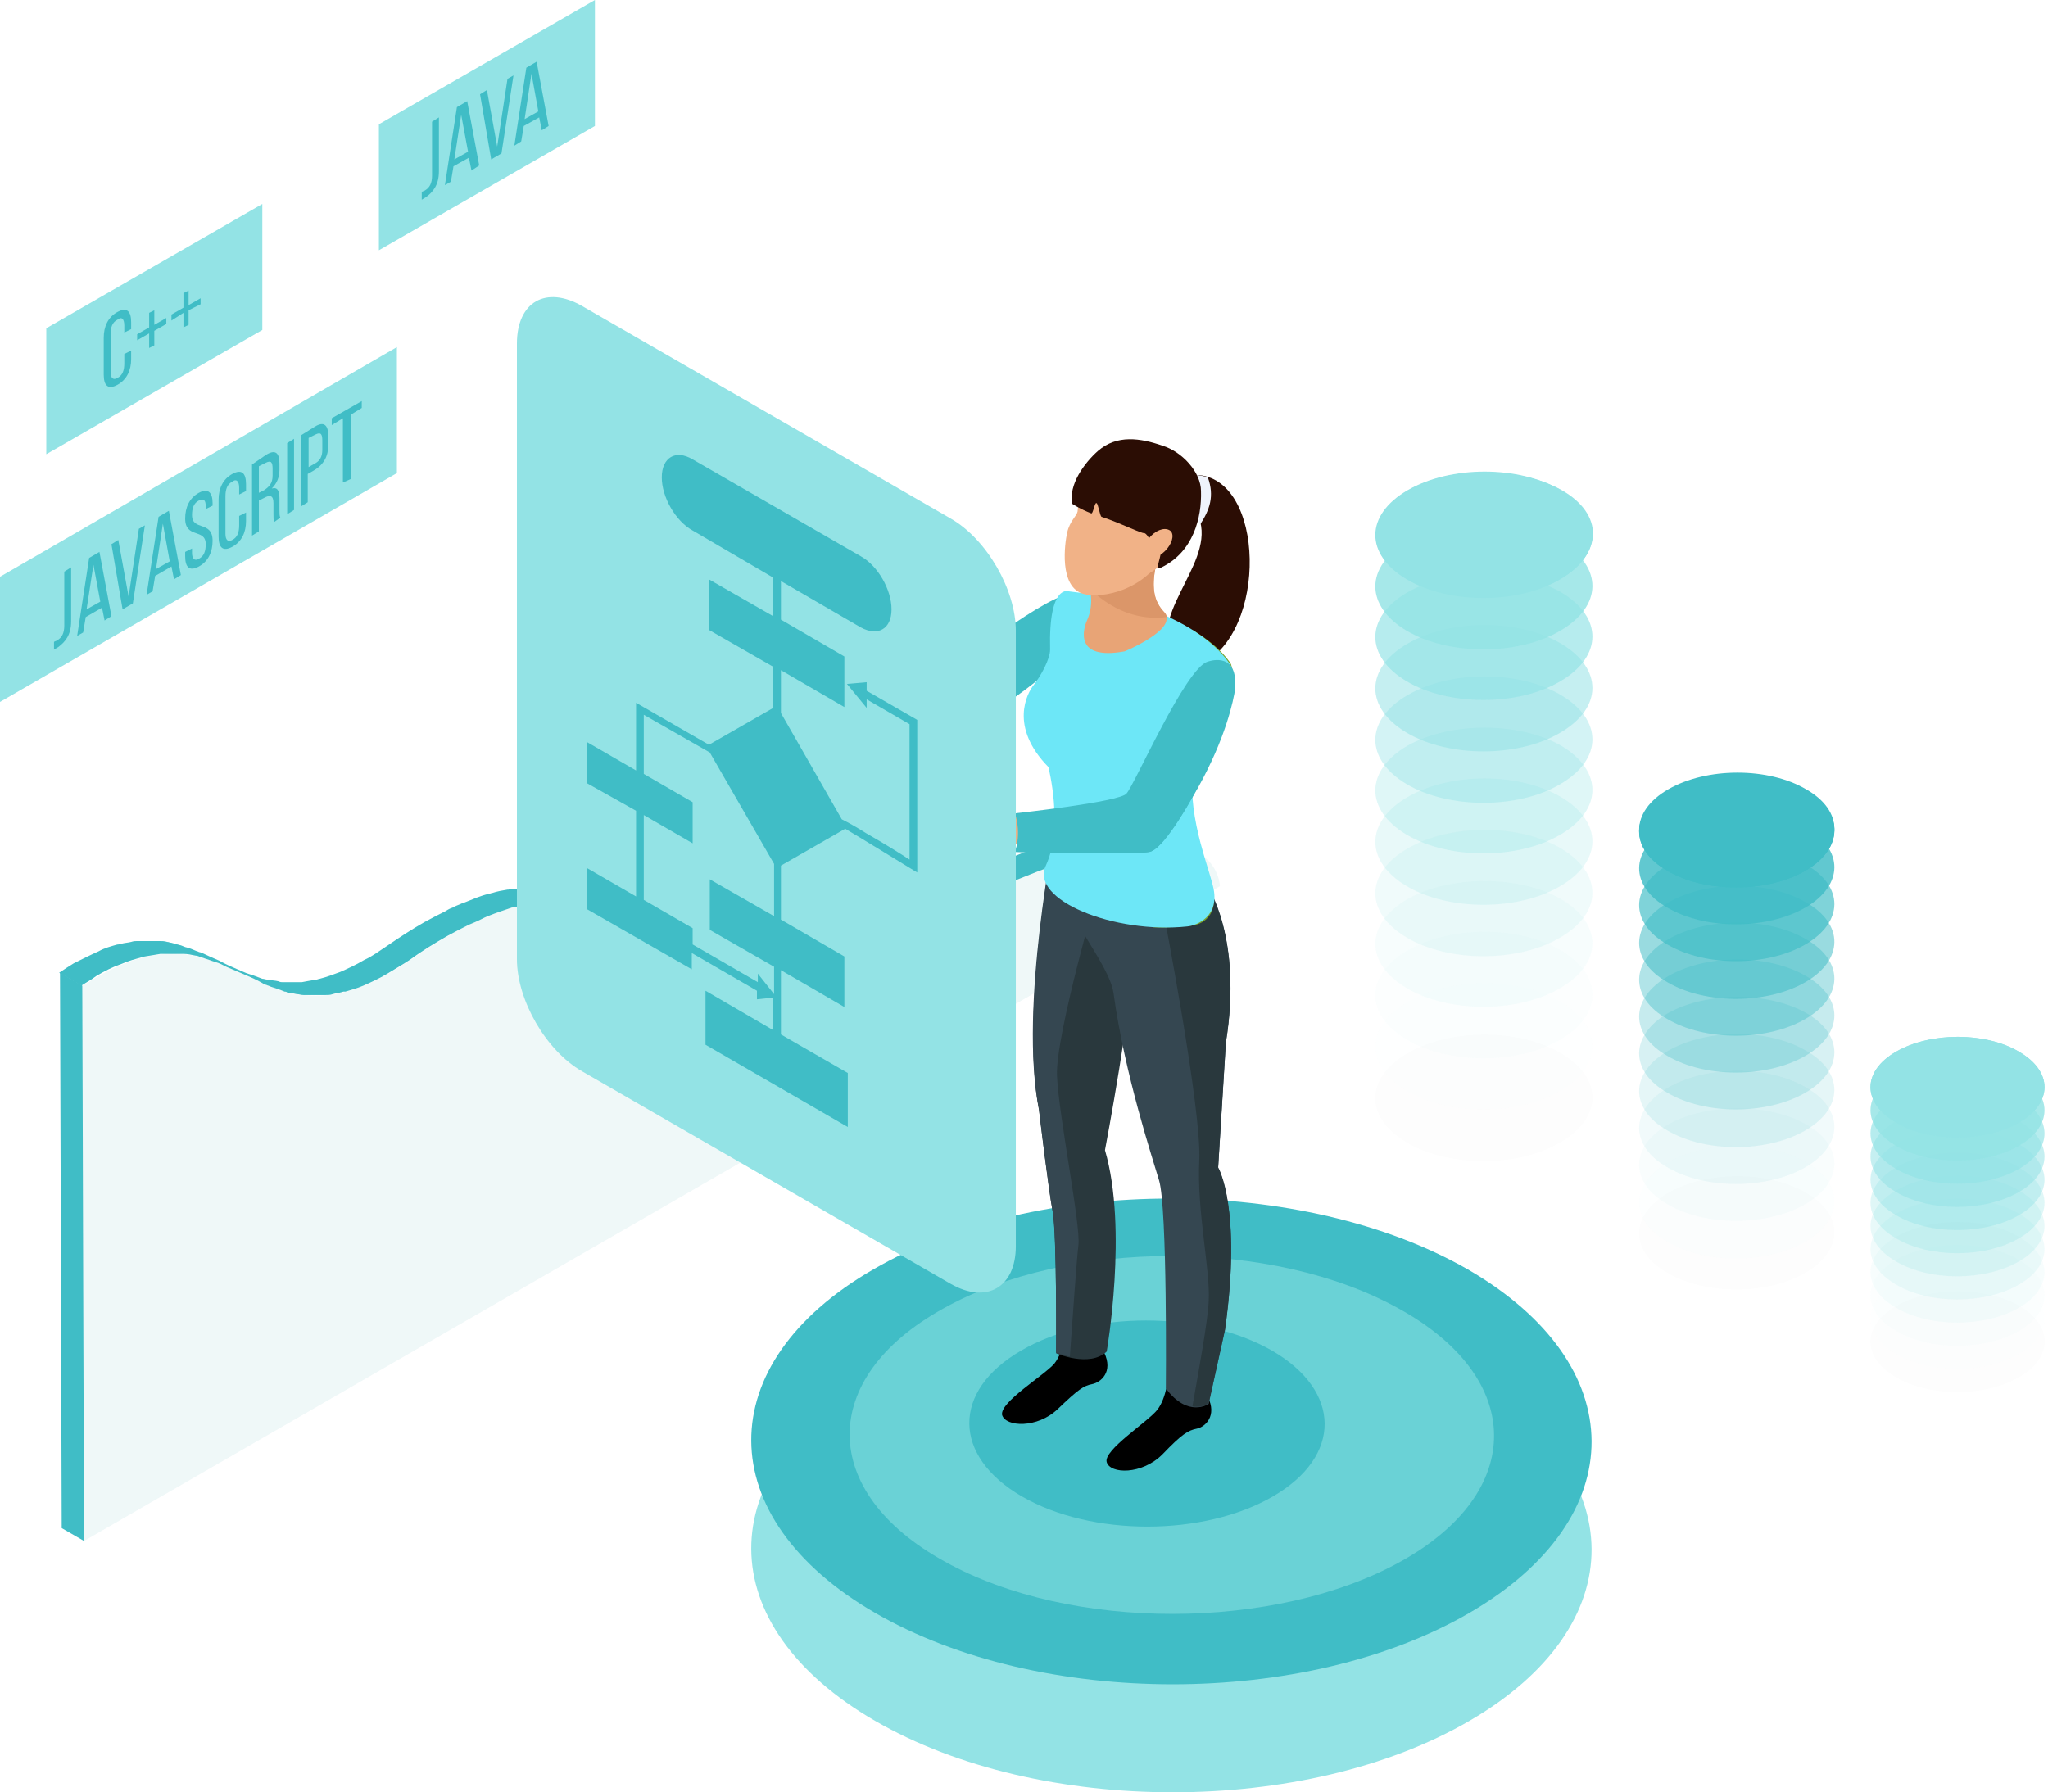 <svg width="369" height="323" viewBox="0 0 369 323" fill="none" xmlns="http://www.w3.org/2000/svg">
<path d="M264.424 248.206C294.079 265.351 294.233 292.998 264.732 310.142C235.232 327.286 187.352 327.286 157.697 310.142C128.042 292.998 127.887 265.351 157.388 248.206C186.734 231.062 234.769 231.062 264.424 248.206Z" fill="#93E3E5"/>
<path d="M264.424 228.745C294.079 245.889 294.233 273.536 264.732 290.68C235.232 307.825 187.352 307.825 157.697 290.68C128.042 273.536 127.887 245.735 157.388 228.745C186.734 211.755 234.769 211.755 264.424 228.745Z" fill="#40BDC6"/>
<g opacity="0.8">
<g opacity="0.8">
<path opacity="0.8" d="M252.068 235.849C274.772 248.36 274.927 268.902 252.376 281.413C229.826 293.924 192.912 294.078 170.207 281.413C147.503 268.902 147.348 248.36 169.899 235.849C192.449 223.184 229.363 223.184 252.068 235.849Z" fill="#93E3E5"/>
</g>
</g>
<g opacity="0.1">
<path opacity="0.1" d="M253.612 189.823C245.889 194.302 245.889 201.407 253.458 205.886C261.026 210.365 273.536 210.365 281.105 205.886C288.827 201.407 288.827 194.302 281.259 189.823C273.691 185.344 261.335 185.344 253.612 189.823Z" fill="black"/>
</g>
<g opacity="0.1">
<path opacity="0.1" d="M300.566 214.999C293.615 219.014 293.615 225.501 300.411 229.363C307.207 233.379 318.482 233.379 325.278 229.363C332.229 225.347 332.229 218.86 325.433 214.999C318.637 210.983 307.516 210.983 300.566 214.999Z" fill="black"/>
</g>
<g opacity="0.1">
<path opacity="0.1" d="M341.65 235.386C335.472 238.939 335.472 244.654 341.65 248.206C347.674 251.759 357.559 251.759 363.737 248.206C369.915 244.654 369.915 238.939 363.891 235.386C357.713 231.834 347.828 231.834 341.65 235.386Z" fill="black"/>
</g>
<g opacity="0.091">
<path opacity="0.091" d="M253.611 180.556C245.889 185.035 245.889 192.14 253.457 196.619C261.025 201.098 273.536 201.098 281.104 196.619C288.827 192.14 288.827 185.035 281.259 180.556C273.69 176.077 261.334 176.077 253.611 180.556Z" fill="#93E3E5"/>
</g>
<g opacity="0.182">
<path opacity="0.182" d="M253.611 171.289C245.889 175.768 245.889 182.873 253.457 187.352C261.025 191.831 273.536 191.831 281.104 187.352C288.827 182.873 288.827 175.768 281.259 171.289C273.69 166.809 261.334 166.809 253.611 171.289Z" fill="#93E3E5"/>
</g>
<g opacity="0.273">
<path opacity="0.273" d="M253.611 162.021C245.889 166.5 245.889 173.605 253.457 178.084C261.025 182.563 273.536 182.563 281.104 178.084C288.827 173.605 288.827 166.5 281.259 162.021C273.69 157.696 261.334 157.696 253.611 162.021Z" fill="#93E3E5"/>
</g>
<g opacity="0.364">
<path opacity="0.364" d="M253.611 152.908C245.889 157.387 245.889 164.492 253.457 168.971C261.025 173.45 273.536 173.45 281.104 168.971C288.827 164.492 288.827 157.387 281.259 152.908C273.69 148.429 261.334 148.429 253.611 152.908Z" fill="#93E3E5"/>
</g>
<g opacity="0.455">
<path opacity="0.455" d="M253.611 143.641C245.889 148.12 245.889 155.225 253.457 159.704C261.025 164.183 273.536 164.183 281.104 159.704C288.827 155.225 288.827 148.12 281.259 143.641C273.69 139.161 261.334 139.161 253.611 143.641Z" fill="#93E3E5"/>
</g>
<g opacity="0.545">
<path opacity="0.545" d="M253.611 134.374C245.889 138.853 245.889 145.958 253.457 150.437C261.025 154.916 273.536 154.916 281.104 150.437C288.827 145.958 288.827 138.853 281.259 134.374C273.69 130.049 261.334 130.049 253.611 134.374Z" fill="#93E3E5"/>
</g>
<g opacity="0.636">
<path opacity="0.636" d="M253.611 125.261C245.889 129.74 245.889 136.845 253.457 141.324C261.025 145.803 273.536 145.803 281.104 141.324C288.827 136.845 288.827 129.74 281.259 125.261C273.69 120.782 261.334 120.782 253.611 125.261Z" fill="#93E3E5"/>
</g>
<g opacity="0.727">
<path opacity="0.727" d="M253.611 115.994C245.889 120.473 245.889 127.578 253.457 132.057C261.025 136.536 273.536 136.536 281.104 132.057C288.827 127.578 288.827 120.473 281.259 115.994C273.69 111.514 261.334 111.514 253.611 115.994Z" fill="#93E3E5"/>
</g>
<g opacity="0.818">
<path opacity="0.818" d="M253.611 106.727C245.889 111.206 245.889 118.311 253.457 122.79C261.025 127.269 273.536 127.269 281.104 122.79C288.827 118.311 288.827 111.206 281.259 106.727C273.69 102.402 261.334 102.402 253.611 106.727Z" fill="#93E3E5"/>
</g>
<g opacity="0.909">
<path opacity="0.909" d="M253.611 97.614C245.889 102.093 245.889 109.198 253.457 113.677C261.025 118.156 273.536 118.156 281.104 113.677C288.827 109.198 288.827 102.093 281.259 97.614C273.69 93.135 261.334 93.135 253.611 97.614Z" fill="#93E3E5"/>
</g>
<path d="M253.612 88.347C245.889 92.826 245.889 99.931 253.457 104.41C261.025 108.889 273.536 108.889 281.104 104.41C288.827 99.931 288.827 92.826 281.259 88.347C273.691 83.868 261.334 83.868 253.612 88.347Z" fill="#93E3E5"/>
<path d="M253.767 88.347C246.044 92.826 246.044 99.931 253.612 104.256C261.181 108.735 273.537 108.735 281.259 104.256C288.828 99.777 288.982 92.672 281.414 88.347C273.691 84.022 261.335 84.022 253.767 88.347Z" fill="#93E3E5"/>
<g opacity="0.091">
<path opacity="0.091" d="M341.65 231.217C335.472 234.769 335.472 240.484 341.65 244.036C347.673 247.589 357.558 247.589 363.736 244.036C369.915 240.484 369.915 234.769 363.736 231.217C357.713 227.664 347.828 227.664 341.65 231.217Z" fill="#93E3E5"/>
</g>
<g opacity="0.182">
<path opacity="0.182" d="M341.65 227.047C335.472 230.599 335.472 236.314 341.65 239.866C347.673 243.419 357.558 243.419 363.736 239.866C369.915 236.314 369.915 230.599 363.736 227.047C357.713 223.494 347.828 223.494 341.65 227.047Z" fill="#93E3E5"/>
</g>
<g opacity="0.273">
<path opacity="0.273" d="M341.65 222.876C335.472 226.429 335.472 232.143 341.65 235.696C347.673 239.248 357.558 239.248 363.736 235.696C369.915 232.143 369.915 226.429 363.736 222.876C357.713 219.324 347.828 219.324 341.65 222.876Z" fill="#93E3E5"/>
</g>
<g opacity="0.364">
<path opacity="0.364" d="M341.65 218.706C335.472 222.259 335.472 227.973 341.65 231.526C347.673 235.078 357.558 235.078 363.736 231.526C369.915 227.973 369.915 222.259 363.736 218.706C357.713 215.154 347.828 215.154 341.65 218.706Z" fill="#93E3E5"/>
</g>
<g opacity="0.455">
<path opacity="0.455" d="M341.65 214.536C335.472 218.088 335.472 223.803 341.65 227.356C347.673 230.908 357.558 230.908 363.736 227.356C369.915 223.803 369.915 218.088 363.736 214.536C357.713 210.983 347.828 210.983 341.65 214.536Z" fill="#93E3E5"/>
</g>
<g opacity="0.545">
<path opacity="0.545" d="M341.65 210.365C335.472 213.918 335.472 219.633 341.65 223.185C347.673 226.738 357.558 226.738 363.736 223.185C369.915 219.633 369.915 213.918 363.736 210.365C357.713 206.813 347.828 206.813 341.65 210.365Z" fill="#93E3E5"/>
</g>
<g opacity="0.636">
<path opacity="0.636" d="M341.65 206.195C335.472 209.747 335.472 215.462 341.65 219.015C347.673 222.567 357.558 222.567 363.736 219.015C369.915 215.462 369.915 209.747 363.736 206.195C357.713 202.643 347.828 202.643 341.65 206.195Z" fill="#93E3E5"/>
</g>
<g opacity="0.727">
<path opacity="0.727" d="M341.65 202.025C335.472 205.578 335.472 211.292 341.65 214.845C347.673 218.397 357.558 218.397 363.736 214.845C369.915 211.292 369.915 205.578 363.736 202.025C357.713 198.473 347.828 198.473 341.65 202.025Z" fill="#93E3E5"/>
</g>
<g opacity="0.818">
<path opacity="0.818" d="M341.65 197.855C335.472 201.407 335.472 207.122 341.65 210.674C347.673 214.227 357.558 214.227 363.736 210.674C369.915 207.122 369.915 201.407 363.736 197.855C357.713 194.302 347.828 194.302 341.65 197.855Z" fill="#93E3E5"/>
</g>
<g opacity="0.909">
<path opacity="0.909" d="M341.65 193.685C335.472 197.237 335.472 202.952 341.65 206.504C347.673 210.057 357.558 210.057 363.736 206.504C369.915 202.952 369.915 197.237 363.736 193.685C357.713 190.132 347.828 190.132 341.65 193.685Z" fill="#93E3E5"/>
</g>
<path d="M341.65 189.514C335.472 193.067 335.472 198.782 341.65 202.334C347.674 205.886 357.559 205.886 363.737 202.334C369.915 198.782 369.915 193.067 363.737 189.514C357.713 185.962 347.828 185.962 341.65 189.514Z" fill="#93E3E5"/>
<path d="M341.65 189.514C335.472 193.067 335.472 198.782 341.65 202.334C347.674 205.886 357.559 205.886 363.737 202.334C369.915 198.782 369.915 193.067 363.737 189.514C357.713 185.962 347.828 185.962 341.65 189.514Z" fill="#93E3E5"/>
<g opacity="0.091">
<path opacity="0.091" d="M300.565 209.439C293.615 213.454 293.615 219.941 300.411 223.803C307.207 227.818 318.327 227.818 325.278 223.803C332.228 219.787 332.228 213.3 325.432 209.439C318.636 205.423 307.516 205.423 300.565 209.439Z" fill="#40BDC6"/>
</g>
<g opacity="0.182">
<path opacity="0.182" d="M300.565 202.643C293.615 206.659 293.615 213.146 300.411 217.007C307.207 221.023 318.327 221.023 325.278 217.007C332.228 212.991 332.228 206.504 325.432 202.643C318.636 198.782 307.516 198.782 300.565 202.643Z" fill="#40BDC6"/>
</g>
<g opacity="0.273">
<path opacity="0.273" d="M300.565 196.002C293.615 200.017 293.615 206.504 300.411 210.366C307.207 214.381 318.327 214.381 325.278 210.366C332.228 206.35 332.228 199.863 325.432 196.002C318.636 191.986 307.516 191.986 300.565 196.002Z" fill="#40BDC6"/>
</g>
<g opacity="0.364">
<path opacity="0.364" d="M300.565 189.359C293.615 193.375 293.615 199.862 300.411 203.724C307.207 207.739 318.327 207.739 325.278 203.724C332.228 199.708 332.228 193.221 325.432 189.359C318.636 185.344 307.516 185.344 300.565 189.359Z" fill="#40BDC6"/>
</g>
<g opacity="0.455">
<path opacity="0.455" d="M300.565 182.564C293.615 186.58 293.615 193.067 300.411 196.928C307.207 200.944 318.327 200.944 325.278 196.928C332.228 192.912 332.228 186.425 325.432 182.564C318.636 178.703 307.516 178.703 300.565 182.564Z" fill="#40BDC6"/>
</g>
<g opacity="0.545">
<path opacity="0.545" d="M300.565 175.922C293.615 179.938 293.615 186.425 300.411 190.287C307.207 194.302 318.327 194.302 325.278 190.287C332.228 186.271 332.228 179.784 325.432 175.922C318.636 171.907 307.516 171.907 300.565 175.922Z" fill="#40BDC6"/>
</g>
<g opacity="0.636">
<path opacity="0.636" d="M300.565 169.281C293.615 173.297 293.615 179.784 300.411 183.645C307.207 187.661 318.327 187.661 325.278 183.645C332.228 179.629 332.228 173.142 325.432 169.281C318.636 165.265 307.516 165.265 300.565 169.281Z" fill="#40BDC6"/>
</g>
<g opacity="0.727">
<path opacity="0.727" d="M300.565 162.64C293.615 166.656 293.615 173.143 300.411 177.004C307.207 181.02 318.327 181.02 325.278 177.004C332.228 172.988 332.228 166.501 325.432 162.64C318.636 158.624 307.516 158.624 300.565 162.64Z" fill="#40BDC6"/>
</g>
<g opacity="0.818">
<path opacity="0.818" d="M300.565 155.843C293.615 159.859 293.615 166.346 300.411 170.207C307.207 174.223 318.327 174.223 325.278 170.207C332.228 166.192 332.228 159.705 325.432 155.843C318.636 151.982 307.516 151.982 300.565 155.843Z" fill="#40BDC6"/>
</g>
<g opacity="0.909">
<path opacity="0.909" d="M300.565 149.202C293.615 153.218 293.615 159.705 300.411 163.566C307.207 167.582 318.327 167.582 325.278 163.566C332.228 159.55 332.228 153.063 325.432 149.202C318.636 145.186 307.516 145.186 300.565 149.202Z" fill="#40BDC6"/>
</g>
<path d="M300.565 142.561C293.615 146.576 293.615 153.063 300.411 156.925C307.207 160.941 318.327 160.941 325.278 156.925C332.228 152.909 332.228 146.422 325.432 142.561C318.636 138.545 307.516 138.545 300.565 142.561Z" fill="#40BDC6"/>
<path d="M300.565 142.561C293.615 146.576 293.615 153.063 300.411 156.925C307.207 160.941 318.327 160.941 325.278 156.925C332.228 152.909 332.228 146.422 325.432 142.561C318.636 138.545 307.516 138.545 300.565 142.561Z" fill="#40BDC6"/>
<path d="M300.566 142.251C293.615 146.267 293.615 152.754 300.411 156.615C307.207 160.631 318.328 160.631 325.278 156.615C332.228 152.599 332.228 146.112 325.432 142.251C318.637 138.235 307.516 138.235 300.566 142.251Z" fill="#40BDC6"/>
<path d="M15.136 277.707L11.121 275.39L10.812 175.304L14.828 177.621L15.136 277.707Z" fill="#40BDC6"/>
<path d="M211.755 151.055C211.292 150.747 210.983 150.592 210.519 150.438C210.365 150.438 210.365 150.438 210.21 150.283C210.056 150.283 209.901 150.129 209.747 150.129C209.593 150.129 209.438 149.974 209.129 149.974C208.82 149.82 208.511 149.82 208.202 149.82C208.048 149.82 207.894 149.82 207.739 149.665H207.585C206.967 149.511 206.195 149.511 205.577 149.356H205.422C205.113 149.356 204.804 149.356 204.496 149.356C203.878 149.356 203.414 149.356 202.797 149.356C202.642 149.356 202.642 149.356 202.488 149.356C201.87 149.356 201.098 149.511 200.325 149.511C199.862 149.511 199.399 149.511 198.935 149.665C198.781 149.665 198.781 149.665 198.626 149.665C198.317 149.665 198.009 149.82 197.854 149.82C196.773 149.974 195.846 150.283 194.611 150.438C194.302 150.592 193.993 150.592 193.529 150.747C193.221 150.747 193.066 150.901 192.757 150.901C191.985 151.055 191.058 151.364 190.131 151.673C189.514 151.828 189.05 151.982 188.587 152.137C186.888 152.754 185.035 153.372 183.181 154.145C181.173 154.917 179.32 155.689 177.466 156.461C173.759 157.851 170.516 159.241 167.427 160.477C167.272 160.477 167.118 160.632 166.809 160.632C165.573 161.095 164.338 161.558 163.102 162.022C162.639 162.176 162.021 162.485 161.558 162.639C160.785 162.948 159.859 163.257 159.086 163.566C158.469 163.721 158.005 164.029 157.387 164.184C156.77 164.493 155.997 164.647 155.38 164.956C154.762 165.111 154.298 165.265 153.681 165.574C153.063 165.728 152.445 166.037 151.982 166.192C151.364 166.346 150.9 166.501 150.437 166.655C149.819 166.81 149.356 166.964 148.738 167.119C148.584 167.119 148.429 167.273 148.275 167.273C146.267 167.736 144.413 168.2 142.405 168.509C142.251 168.509 141.942 168.509 141.788 168.663C140.398 168.818 139.162 168.972 137.772 169.126C137.617 169.126 137.463 169.126 137.309 169.126C135.918 169.126 134.374 169.126 132.984 169.126C132.675 169.126 132.52 169.126 132.212 169.126C130.358 168.972 128.35 168.818 126.342 168.354C125.879 168.2 125.261 168.2 124.798 168.045C123.408 167.736 122.018 167.427 120.782 167.119C120.473 166.964 120.164 166.964 119.855 166.81C118.62 166.501 117.539 166.037 116.457 165.728C116.457 165.728 116.303 165.728 116.148 165.574C114.913 165.111 113.677 164.647 112.442 164.184C111.36 163.721 110.279 163.257 109.198 162.948C109.044 162.794 108.735 162.794 108.58 162.639C107.499 162.176 106.418 161.867 105.182 161.558C105.028 161.558 104.873 161.404 104.719 161.404C104.564 161.404 104.41 161.404 104.256 161.249C103.329 160.94 102.402 160.786 101.321 160.632C101.166 160.632 101.012 160.477 100.703 160.477H100.549C99.931 160.323 99.159 160.323 98.541 160.168C98.232 160.168 98.077 160.168 97.769 160.014C97.769 160.014 97.769 160.014 97.614 160.014C97.151 160.014 96.533 160.014 96.07 160.014C95.606 160.014 95.143 160.014 94.68 160.014C94.68 160.014 94.68 160.014 94.525 160.014C94.062 160.014 93.598 160.168 93.135 160.168C92.672 160.168 92.054 160.168 91.59 160.323H91.436C90.509 160.477 89.582 160.632 88.656 160.94C88.501 160.94 88.192 161.095 88.038 161.095C86.648 161.404 85.258 162.022 83.713 162.639C83.559 162.639 83.404 162.794 83.25 162.794C82.632 163.103 82.014 163.257 81.551 163.566C81.088 163.721 80.779 163.875 80.315 164.184C79.08 164.802 77.844 165.42 76.454 166.192C74.292 167.427 72.129 168.818 69.658 170.517C68.268 171.443 67.032 172.37 65.642 172.988C64.098 173.914 62.708 174.532 61.318 175.15C60.082 175.613 58.846 176.077 57.611 176.386C57.456 176.386 57.147 176.54 56.993 176.54C56.066 176.695 55.139 176.849 54.367 177.004C54.213 177.004 53.904 177.004 53.749 177.004C52.823 177.004 51.896 177.004 50.969 177.004C50.66 177.004 50.506 177.004 50.197 176.849C49.579 176.695 48.961 176.695 48.189 176.54C47.88 176.54 47.571 176.386 47.262 176.386C46.799 176.231 46.49 176.077 46.027 175.922C45.255 175.613 44.482 175.459 43.864 175.15C43.556 174.996 43.092 174.841 42.783 174.687C41.702 174.223 40.621 173.76 39.54 173.142C38.459 172.679 37.377 172.215 36.451 171.752C36.296 171.752 36.142 171.598 35.987 171.598C35.833 171.598 35.678 171.443 35.524 171.443C34.752 171.134 34.134 170.825 33.362 170.671C33.053 170.517 32.898 170.517 32.589 170.362C32.435 170.362 32.126 170.208 31.971 170.208C31.663 170.053 31.354 170.053 30.89 169.899C30.581 169.899 30.427 169.744 30.118 169.744C29.655 169.59 29.191 169.59 28.882 169.59C28.728 169.59 28.419 169.59 28.265 169.59C28.11 169.59 28.11 169.59 27.956 169.59C27.338 169.59 26.566 169.59 25.793 169.59C25.639 169.59 25.485 169.59 25.33 169.59C25.176 169.59 24.867 169.59 24.712 169.59C24.403 169.59 24.094 169.59 23.631 169.744C23.013 169.899 22.55 169.899 21.932 170.053C21.778 170.053 21.469 170.053 21.314 170.208C21.16 170.208 21.16 170.208 21.16 170.208C20.079 170.517 18.843 170.825 17.762 171.443C16.372 172.061 14.827 172.833 13.283 173.606C12.51 174.069 11.584 174.687 10.657 175.305L14.673 177.621C15.6 177.004 16.526 176.54 17.299 175.922C18.843 174.996 20.387 174.223 21.778 173.76C23.168 173.142 24.403 172.833 25.485 172.524C25.639 172.524 25.948 172.37 26.102 172.37C27.029 172.216 27.956 172.061 28.882 171.907C29.037 171.907 29.346 171.907 29.5 171.907C30.427 171.907 31.508 171.907 32.435 171.907C32.589 171.907 32.744 171.907 33.053 171.907C33.825 171.907 34.443 172.061 35.215 172.216C35.524 172.216 35.833 172.37 36.296 172.524C36.76 172.679 37.223 172.833 37.686 172.988C38.459 173.297 39.231 173.451 39.849 173.76C40.157 173.914 40.466 174.069 40.775 174.223C41.856 174.687 42.938 175.15 44.019 175.613C45.1 176.077 46.181 176.54 47.262 177.158C47.417 177.312 47.726 177.312 47.88 177.467C48.035 177.467 48.189 177.621 48.343 177.621C48.961 177.93 49.734 178.085 50.506 178.394C50.815 178.548 50.969 178.548 51.278 178.703C51.433 178.703 51.587 178.703 51.742 178.857C52.05 179.011 52.359 179.011 52.668 179.011C52.977 179.011 53.286 179.166 53.595 179.166C53.904 179.166 54.213 179.32 54.676 179.32C54.831 179.32 55.139 179.32 55.294 179.32C55.448 179.32 55.603 179.32 55.757 179.32C56.375 179.32 57.147 179.32 57.765 179.32C57.92 179.32 57.92 179.32 58.074 179.32C58.228 179.32 58.537 179.32 58.692 179.32C59.155 179.32 59.464 179.32 59.928 179.166C60.391 179.011 60.854 179.011 61.318 178.857C61.472 178.857 61.781 178.703 61.935 178.703C62.09 178.703 62.09 178.703 62.244 178.703C63.325 178.394 64.407 178.085 65.488 177.621C66.878 177.004 68.268 176.386 69.812 175.459C71.048 174.687 72.438 173.914 73.828 172.988C76.145 171.289 78.462 169.899 80.624 168.663C82.014 167.891 83.25 167.273 84.486 166.655C84.794 166.501 85.258 166.346 85.567 166.192C86.339 165.883 87.111 165.42 87.883 165.111C89.428 164.493 90.818 164.029 92.208 163.566C92.517 163.566 92.672 163.412 92.981 163.412C93.907 163.257 94.834 162.948 95.606 162.794C96.224 162.639 96.687 162.639 97.305 162.639C97.769 162.639 98.232 162.485 98.695 162.485C99.159 162.485 99.622 162.485 100.085 162.485C100.549 162.485 101.166 162.485 101.63 162.485C101.939 162.485 102.248 162.485 102.557 162.639C103.174 162.639 103.947 162.794 104.564 162.948C104.873 162.948 105.028 163.103 105.337 163.103C106.263 163.257 107.19 163.566 108.117 163.721C108.426 163.721 108.735 163.875 109.044 164.029C110.125 164.338 111.206 164.802 112.287 165.111C112.596 165.265 112.905 165.265 113.059 165.42C113.986 165.728 115.067 166.192 115.994 166.501C117.23 166.964 118.62 167.582 120.01 168.045C120.01 168.045 120.01 168.045 120.164 168.045C121.245 168.509 122.481 168.818 123.717 169.126C123.871 169.126 124.026 169.281 124.18 169.281C124.334 169.281 124.489 169.281 124.643 169.435C125.879 169.744 127.269 170.208 128.659 170.362C129.122 170.362 129.431 170.517 129.895 170.517C130.049 170.517 130.049 170.517 130.204 170.517C132.212 170.825 134.219 171.134 136.073 171.289C136.227 171.289 136.227 171.289 136.382 171.289C136.536 171.289 136.691 171.289 136.845 171.289C138.39 171.443 139.78 171.443 141.17 171.289C141.17 171.289 141.17 171.289 141.324 171.289H141.479C142.869 171.289 144.259 171.134 145.649 170.825C145.803 170.825 145.958 170.825 146.112 170.825H146.267C148.12 170.517 150.128 170.053 151.982 169.59C152.136 169.59 152.136 169.59 152.29 169.59C152.445 169.59 152.445 169.59 152.599 169.59C153.063 169.435 153.526 169.281 153.989 169.126C154.607 168.972 155.071 168.818 155.688 168.663C156.152 168.509 156.615 168.354 157.233 168.2C157.851 168.045 158.469 167.736 159.241 167.582C159.704 167.427 160.168 167.273 160.631 167.119C161.403 166.81 162.175 166.655 162.948 166.346C163.411 166.192 163.874 166.037 164.338 165.883C165.265 165.574 166.037 165.265 166.963 164.956C167.427 164.802 167.89 164.647 168.354 164.493C169.28 164.184 170.361 163.721 171.288 163.257C171.443 163.257 171.597 163.103 171.752 163.103C176.076 161.404 181.019 159.396 186.888 157.079C188.896 156.307 190.595 155.689 192.294 155.071C192.912 154.917 193.375 154.762 193.838 154.608C194.919 154.299 196.155 153.836 197.236 153.681C197.545 153.527 197.854 153.527 198.317 153.372C199.399 153.063 200.634 152.909 201.561 152.754C201.715 152.754 202.024 152.6 202.179 152.6C202.797 152.446 203.414 152.446 204.032 152.446C204.65 152.446 205.422 152.291 206.04 152.291C206.812 152.291 207.585 152.291 208.202 152.291C208.511 152.291 208.666 152.291 208.975 152.291C209.901 152.291 210.674 152.446 211.446 152.6C211.6 152.6 211.755 152.6 211.909 152.754C212.527 152.909 212.991 153.063 213.454 153.218C213.608 153.218 213.763 153.372 213.917 153.372C214.535 153.527 214.998 153.836 215.462 154.145L211.755 151.055Z" fill="#40BDC6"/>
<g opacity="0.4">
<g opacity="0.4">
<path opacity="0.4" d="M17.453 176.077C29.81 168.972 36.914 172.215 44.019 175.613C51.124 179.011 58.075 182.255 69.967 175.459C71.203 174.686 72.593 173.914 73.983 172.987C76.3 171.288 78.617 169.898 80.779 168.663C103.947 155.225 112.288 167.273 129.123 170.516C147.503 174.069 155.689 169.281 187.197 156.924C218.86 144.568 219.787 158.932 219.787 159.705L15.136 277.707L14.828 177.621C15.754 177.158 16.681 176.54 17.453 176.077Z" fill="#008A8D"/>
</g>
</g>
<path d="M71.512 85.258L0 126.497V103.947L71.512 62.553V85.258Z" fill="#93E3E5"/>
<path d="M9.73 115.685C9.885 115.531 10.194 115.531 10.348 115.376C11.12 114.913 11.584 114.14 11.584 112.75V103.02L12.819 102.248V111.978C12.819 114.449 11.738 115.685 10.503 116.612C10.194 116.766 10.039 116.921 9.73 117.075V115.685Z" fill="#40BDC6"/>
<path d="M15.446 111.206L14.982 113.986L13.901 114.604L16.064 100.549L17.917 99.468L20.079 111.052L18.844 111.824L18.38 109.507L15.446 111.206ZM15.6 109.816L18.071 108.426L16.836 101.785L15.6 109.816Z" fill="#40BDC6"/>
<path d="M21.315 97.305L23.168 107.499L25.022 95.297L26.103 94.679L23.94 108.734L22.087 109.816L20.079 98.077L21.315 97.305Z" fill="#40BDC6"/>
<path d="M27.956 103.792L27.492 106.572L26.411 107.19L28.573 93.134L30.427 92.053L32.589 103.637L31.354 104.409L30.89 102.093L27.956 103.792ZM28.11 102.556L30.581 101.166L29.346 94.37L28.11 102.556Z" fill="#40BDC6"/>
<path d="M38.304 90.664V91.127L37.068 91.745V91.282C37.068 90.2 36.76 89.737 35.833 90.2C34.906 90.664 34.597 91.591 34.597 92.826C34.597 95.761 38.304 93.753 38.304 97.46C38.304 99.468 37.532 101.167 35.833 102.093C34.134 103.02 33.362 102.248 33.362 100.24V99.468L34.597 98.85V99.622C34.597 100.703 35.061 101.167 35.833 100.703C36.76 100.24 37.068 99.313 37.068 98.078C37.068 95.143 33.362 97.151 33.362 93.444C33.362 91.436 34.134 89.737 35.833 88.81C37.532 87.884 38.304 88.81 38.304 90.664Z" fill="#40BDC6"/>
<path d="M44.328 87.266V88.501L43.093 89.119V87.883C43.093 86.802 42.629 86.184 41.857 86.802C40.93 87.266 40.621 88.192 40.621 89.428V96.224C40.621 97.305 41.085 97.768 41.857 97.305C42.784 96.842 43.093 95.915 43.093 94.679V92.98L44.328 92.362V93.907C44.328 95.915 43.556 97.614 41.857 98.54C40.158 99.467 39.386 98.695 39.386 96.687V90.046C39.386 88.038 40.158 86.339 41.857 85.412C43.556 84.485 44.328 85.258 44.328 87.266Z" fill="#40BDC6"/>
<path d="M47.88 82.014C49.579 80.933 50.352 81.55 50.352 83.558V84.639C50.352 86.029 49.888 87.111 48.962 88.037C50.043 87.728 50.352 88.501 50.352 89.891V91.899C50.352 92.516 50.352 92.98 50.506 93.289L49.425 94.061C49.27 93.752 49.27 93.443 49.27 92.671V90.663C49.27 89.273 48.653 89.119 47.572 89.736L46.645 90.2V95.76L45.409 96.532V83.713L47.88 82.014ZM47.572 88.346C48.498 87.728 49.116 87.111 49.116 85.721V84.485C49.116 83.249 48.807 82.94 47.88 83.404L46.645 84.022V88.81L47.572 88.346Z" fill="#40BDC6"/>
<path d="M52.978 79.08V91.899L51.742 92.671V79.852L52.978 79.08Z" fill="#40BDC6"/>
<path d="M56.684 76.917C58.383 75.836 59.155 76.608 59.155 78.616V80.161C59.155 82.169 58.383 83.713 56.529 84.794L55.448 85.412V90.509L54.213 91.281V78.462L56.684 76.917ZM56.684 83.559C57.611 83.095 58.074 82.323 58.074 81.088V79.389C58.074 78.153 57.765 77.844 56.838 78.307L55.603 78.925V84.177L56.684 83.559Z" fill="#40BDC6"/>
<path d="M61.781 86.957V75.373L59.773 76.608V75.373L65.179 72.284V73.519L63.171 74.755V86.339L61.781 86.957Z" fill="#40BDC6"/>
<path d="M107.191 0L68.269 22.396V45.1L107.191 22.705V0Z" fill="#93E3E5"/>
<path d="M75.991 34.598C76.146 34.443 76.455 34.443 76.609 34.289C77.381 33.825 77.845 33.053 77.845 31.663V21.932L79.08 21.16V30.891C79.08 33.362 77.999 34.598 76.763 35.524C76.455 35.679 76.3 35.833 75.991 35.988V34.598Z" fill="#40BDC6"/>
<path d="M81.706 29.964L81.243 32.744L80.162 33.362L82.324 19.307L84.178 18.226L86.34 29.81L84.95 30.736L84.487 28.419L81.706 29.964ZM81.861 28.728L84.332 27.338L83.097 20.697L81.861 28.728Z" fill="#40BDC6"/>
<path d="M87.729 16.218L89.583 26.411L91.436 14.21L92.517 13.592L90.355 27.647L88.501 28.728L86.494 16.99L87.729 16.218Z" fill="#40BDC6"/>
<path d="M94.371 22.705L93.907 25.485L92.672 26.257L94.834 12.202L96.688 11.121L98.85 22.705L97.614 23.477L97.151 21.16L94.371 22.705ZM94.525 21.469L96.997 20.079L95.761 13.283L94.525 21.469Z" fill="#40BDC6"/>
<path d="M47.263 36.759L8.34 59.155V81.86L47.263 59.464V36.759Z" fill="#93E3E5"/>
<path d="M23.631 58.074V59.31L22.396 59.928V58.692C22.396 57.456 21.933 56.993 21.16 57.611C20.233 58.074 19.925 59.001 19.925 60.236V67.032C19.925 68.114 20.388 68.577 21.16 68.114C22.087 67.65 22.396 66.723 22.396 65.488V63.789L23.631 63.171V64.716C23.631 66.723 22.859 68.422 21.16 69.349C19.461 70.276 18.689 69.504 18.689 67.496V60.854C18.689 58.846 19.461 57.147 21.16 56.221C22.859 55.294 23.631 56.066 23.631 58.074Z" fill="#40BDC6"/>
<path d="M27.802 59.618V62.244L26.875 62.708V60.082L24.712 61.318V60.236L26.875 59.001V56.375L27.802 55.912V58.537L29.964 57.302V58.383L27.802 59.618Z" fill="#40BDC6"/>
<path d="M33.98 55.912V58.538L33.053 59.001V56.375L30.891 57.765V56.684L33.053 55.448V52.823L33.98 52.359V54.985L36.142 53.749V54.831L33.98 55.912Z" fill="#40BDC6"/>
<path d="M151.056 116.766C151.056 116.766 145.959 111.823 142.715 111.514C139.317 111.205 134.529 111.978 135.919 113.522C137.309 115.067 142.252 116.302 141.943 117.693C141.788 119.083 138.854 117.847 140.089 118.928C141.325 120.009 143.951 121.245 149.82 120.164C149.974 120.318 151.828 119.237 151.056 116.766Z" fill="#EFB185"/>
<path d="M193.684 107.035C193.684 107.035 198.936 107.653 196.31 112.75C196.31 112.75 192.14 119.237 181.637 126.342C181.637 126.342 171.443 133.447 168.663 132.674C165.728 131.748 147.194 121.554 147.194 121.554C147.194 121.554 149.82 119.391 150.283 115.376C150.283 115.376 167.736 122.172 169.744 121.554C171.597 120.782 189.514 106.109 193.684 107.035Z" fill="#40BDC6"/>
<path d="M168.663 132.675C166.346 132.057 152.136 124.18 147.194 121.554C147.812 121.091 148.429 120.164 148.429 120.164C148.429 120.164 167.582 127.423 169.435 126.806C171.289 126.188 189.36 111.515 193.53 112.442C193.53 112.442 195.074 112.596 196.001 113.523C194.765 115.222 190.286 120.628 181.637 126.497C181.637 126.342 171.443 133.447 168.663 132.675Z" fill="#40BDC6"/>
<path d="M212.99 85.876C227.046 82.478 229.054 110.28 218.396 118.466C216.543 119.856 210.828 118.62 210.365 116.458C208.666 107.963 221.022 99.005 214.689 90.973C214.689 90.973 213.917 90.355 213.454 89.737C212.527 88.502 209.438 87.112 212.99 85.876Z" fill="#2B0D04"/>
<path d="M229.208 243.418C241.719 250.677 241.873 262.416 229.363 269.675C216.852 276.934 196.619 276.934 184.108 269.675C171.597 262.416 171.443 250.677 183.953 243.418C196.31 236.159 216.543 236.159 229.208 243.418Z" fill="#40BDC6"/>
<path d="M192.14 239.557C192.14 239.557 191.677 243.572 189.978 245.735C188.124 247.897 180.093 252.685 180.556 255.002C181.174 257.164 186.888 257.473 190.595 253.921C194.302 250.368 195.229 249.751 196.773 249.442C198.318 249.133 200.635 247.279 198.936 243.727C199.09 243.727 194.148 242.182 192.14 239.557Z" fill="black"/>
<path d="M190.286 148.893C190.286 148.893 183.644 181.792 187.197 200.017C187.197 200.017 188.896 214.381 189.668 218.397C190.44 222.413 190.286 243.882 190.286 243.882C190.286 243.882 196.31 246.507 199.399 243.573C199.399 243.573 203.26 221.486 199.09 207.276C199.09 207.276 204.187 180.401 204.187 171.598C204.341 162.794 205.422 155.226 205.422 155.226L190.286 148.893Z" fill="#29383D"/>
<path d="M187.198 199.863C187.198 199.863 188.897 214.227 189.669 218.243C190.441 222.258 190.287 243.727 190.287 243.727C190.287 243.727 191.368 244.191 192.758 244.5C193.221 238.167 193.994 226.892 194.303 224.421C194.766 220.868 190.75 201.098 190.441 193.839C190.132 186.58 198.164 159.087 198.164 159.087L195.847 151.21L190.132 148.739C190.287 148.893 183.491 181.637 187.198 199.863Z" fill="#354751"/>
<path d="M210.519 247.898C210.519 247.898 210.211 251.914 208.512 254.076C206.813 256.238 198.781 261.335 199.399 263.498C200.017 265.66 205.731 265.815 209.438 262.108C212.991 258.401 214.072 257.783 215.616 257.474C217.161 257.165 219.323 255.157 217.624 251.759C217.624 251.759 212.527 250.369 210.519 247.898Z" fill="black"/>
<path d="M217.47 159.705C217.47 159.705 223.957 168.972 220.868 187.97L219.478 210.52C219.478 210.52 223.803 217.779 220.714 239.712L217.779 252.995C217.779 252.995 214.072 255.62 210.056 250.215C210.056 250.215 210.365 217.625 208.821 212.682C207.74 208.976 202.643 193.685 200.635 179.012C199.862 173.606 191.522 164.648 191.985 160.014L217.47 159.705Z" fill="#354751"/>
<path d="M217.779 252.84L220.713 239.557C223.802 217.625 219.478 210.365 219.478 210.365L220.868 187.815C223.957 168.817 217.47 159.55 217.47 159.55H216.697L209.593 164.184C209.593 164.184 216.543 200.017 216.08 209.13C215.616 218.242 218.087 228.9 217.779 234.46C217.624 238.167 215.925 247.28 214.844 253.458C216.697 253.767 217.779 252.84 217.779 252.84Z" fill="#29383D"/>
<path d="M221.794 119.702C223.493 124.953 218.088 123.717 215.462 134.066C212.836 144.414 217.006 154.145 218.396 159.705C219.787 165.265 216.389 166.655 214.69 166.81C212.527 166.964 209.902 167.273 207.739 167.119C212.373 157.079 205.886 138.39 205.577 128.351C205.268 117.694 214.844 113.523 214.844 113.523C220.25 116.767 221.794 119.702 221.794 119.702Z" fill="#779F29"/>
<path d="M221.795 120.01C221.795 120.01 216.08 109.198 192.603 106.572C192.603 106.572 188.896 105.028 189.205 117.075C189.205 118.774 187.506 121.863 186.27 123.408C185.035 124.952 181.791 130.976 188.896 138.235C188.896 138.235 191.676 149.047 188.433 155.997C185.498 162.175 200.789 168.353 213.918 166.963C215.462 166.809 219.941 165.264 218.551 159.704C217.161 154.144 212.991 144.722 215.617 134.374C218.242 124.025 223.648 125.261 221.795 120.01Z" fill="#6DE7F7"/>
<path d="M194.457 101.476C194.457 101.476 198.164 106.727 195.847 111.824C195.229 113.214 193.376 119.083 202.643 117.384C202.643 117.384 212.373 113.368 209.748 110.434C208.049 108.426 206.504 105.646 209.902 96.224L194.457 101.476Z" fill="#E8A476"/>
<path d="M209.748 110.279C210.057 110.588 210.211 110.897 210.211 111.206C201.562 112.287 196.156 105.8 196.156 105.8L208.049 96.842C208.049 96.842 208.512 97.305 209.439 97.923C206.659 105.8 208.049 108.426 209.748 110.279Z" fill="#DB9669"/>
<path d="M197.236 84.486C197.236 84.486 194.765 85.103 194.147 92.208C193.993 92.98 192.757 93.907 192.294 95.915C191.83 97.923 190.749 105.8 195.228 107.036C198.472 107.962 206.967 106.418 210.365 98.695C213.763 90.818 207.739 80.006 197.236 84.486Z" fill="#F1B287"/>
<path d="M206.195 99.777C206.195 99.777 207.739 95.915 209.902 97.305C210.52 97.769 211.292 98.695 210.056 100.549C208.821 102.557 206.349 104.101 204.65 103.792L206.195 99.777Z" fill="#F1B287"/>
<path d="M212.991 85.876C214.69 85.413 216.234 85.568 217.624 86.031C218.86 89.429 217.933 91.9 216.234 94.526C215.925 93.445 215.462 92.364 214.69 91.282C214.69 91.282 213.918 90.665 213.454 90.047C212.527 88.502 209.438 87.112 212.991 85.876Z" fill="#EFF3FC"/>
<path d="M197.854 81.243C201.252 78.308 205.423 78.926 209.438 80.316C212.991 81.397 216.389 85.104 216.389 88.502C216.543 93.29 214.999 99.468 209.284 102.248C207.276 103.329 210.828 98.232 208.048 97.923C207.122 97.769 206.967 96.379 206.195 96.07C205.732 96.224 202.179 94.371 198.472 93.135C198.163 92.981 197.854 90.664 197.546 90.664C197.237 90.51 196.928 92.672 196.619 92.518C194.611 91.745 193.221 90.819 193.221 90.819C192.449 87.421 195.383 83.405 197.854 81.243Z" fill="#2B0D04"/>
<path d="M207.43 96.533C206.195 97.769 205.731 99.313 206.349 100.086C207.121 100.858 208.666 100.549 209.902 99.313C211.137 98.078 211.601 96.533 210.983 95.761C210.21 94.989 208.666 95.297 207.43 96.533Z" fill="#F1B287"/>
<path d="M184.417 147.503C184.417 147.503 177.621 145.495 174.532 146.731C171.443 147.966 167.427 151.055 169.435 151.673C171.443 152.445 180.092 154.762 184.88 151.055C184.88 151.055 186.116 149.202 184.417 147.503Z" fill="#EFB185"/>
<path d="M217.625 119.238C217.625 119.238 222.567 117.385 222.567 123.099C222.567 123.099 221.795 130.668 215.771 141.943C215.771 141.943 210.057 152.909 207.122 153.527C204.187 154.144 182.873 153.527 182.873 153.527C182.873 153.527 184.108 150.438 182.873 146.576C182.873 146.576 201.562 144.568 202.952 143.024C204.342 141.634 213.609 120.319 217.625 119.238Z" fill="#40BDC6"/>
<path d="M207.122 153.526C204.805 153.99 188.588 153.681 182.873 153.526C183.182 152.908 183.336 151.827 183.336 151.827C183.336 151.827 203.724 149.356 205.114 147.966C206.504 146.576 215.771 125.261 219.787 124.18C219.787 124.18 221.177 123.717 222.567 124.026C222.258 126.188 220.868 132.984 215.771 142.097C215.771 141.942 210.057 152.908 207.122 153.526Z" fill="#40BDC6"/>
<path d="M104.873 55.14L138.081 74.292L171.288 93.444C177.775 97.151 183.027 106.264 183.027 113.678V224.575C183.027 231.989 177.775 235.078 171.288 231.371L138.081 212.219L104.873 193.066C98.386 189.36 93.135 180.247 93.135 172.833V61.936C93.135 54.368 98.386 51.433 104.873 55.14Z" fill="#93E3E5"/>
<path d="M114.604 146.112V161.558L105.801 156.461V163.875L124.644 174.686V171.752L136.382 178.548V180.092L139.317 179.783V185.652L127.115 178.548V188.278L152.754 203.106V193.375L140.707 186.425V174.841L152.136 181.482V172.369L140.707 165.728V155.997L152.291 149.356C155.689 151.364 160.168 154.144 164.493 156.77L165.265 157.233V129.74L156.152 124.489V122.944L152.6 123.253L156.152 127.578V126.034L163.875 130.513V154.916C162.485 153.99 159.241 151.982 155.998 150.128C154.299 149.047 152.909 148.275 151.673 147.657L140.707 128.505V120.782L152.136 127.424V118.311L140.707 111.669V104.719L155.071 113.059C158.16 114.758 160.631 113.368 160.631 109.816C160.631 106.264 158.16 101.939 155.071 100.24L124.798 82.787C121.709 80.933 119.238 82.478 119.238 86.03C119.238 89.583 121.709 93.907 124.798 95.606L139.317 104.101V111.052L127.733 104.41V113.523L139.317 120.164V127.578L127.733 134.22L114.604 126.651V138.853L105.801 133.756V141.17L114.604 146.112ZM115.994 146.885L124.798 151.982V144.568L115.994 139.471V128.814L127.887 135.61L139.471 155.689V165.11L127.887 158.469V167.581L139.471 174.223V179.165L136.537 175.458V177.003L124.798 170.207V167.272L115.994 162.176V146.885Z" fill="#40BDC6"/>
</svg>
